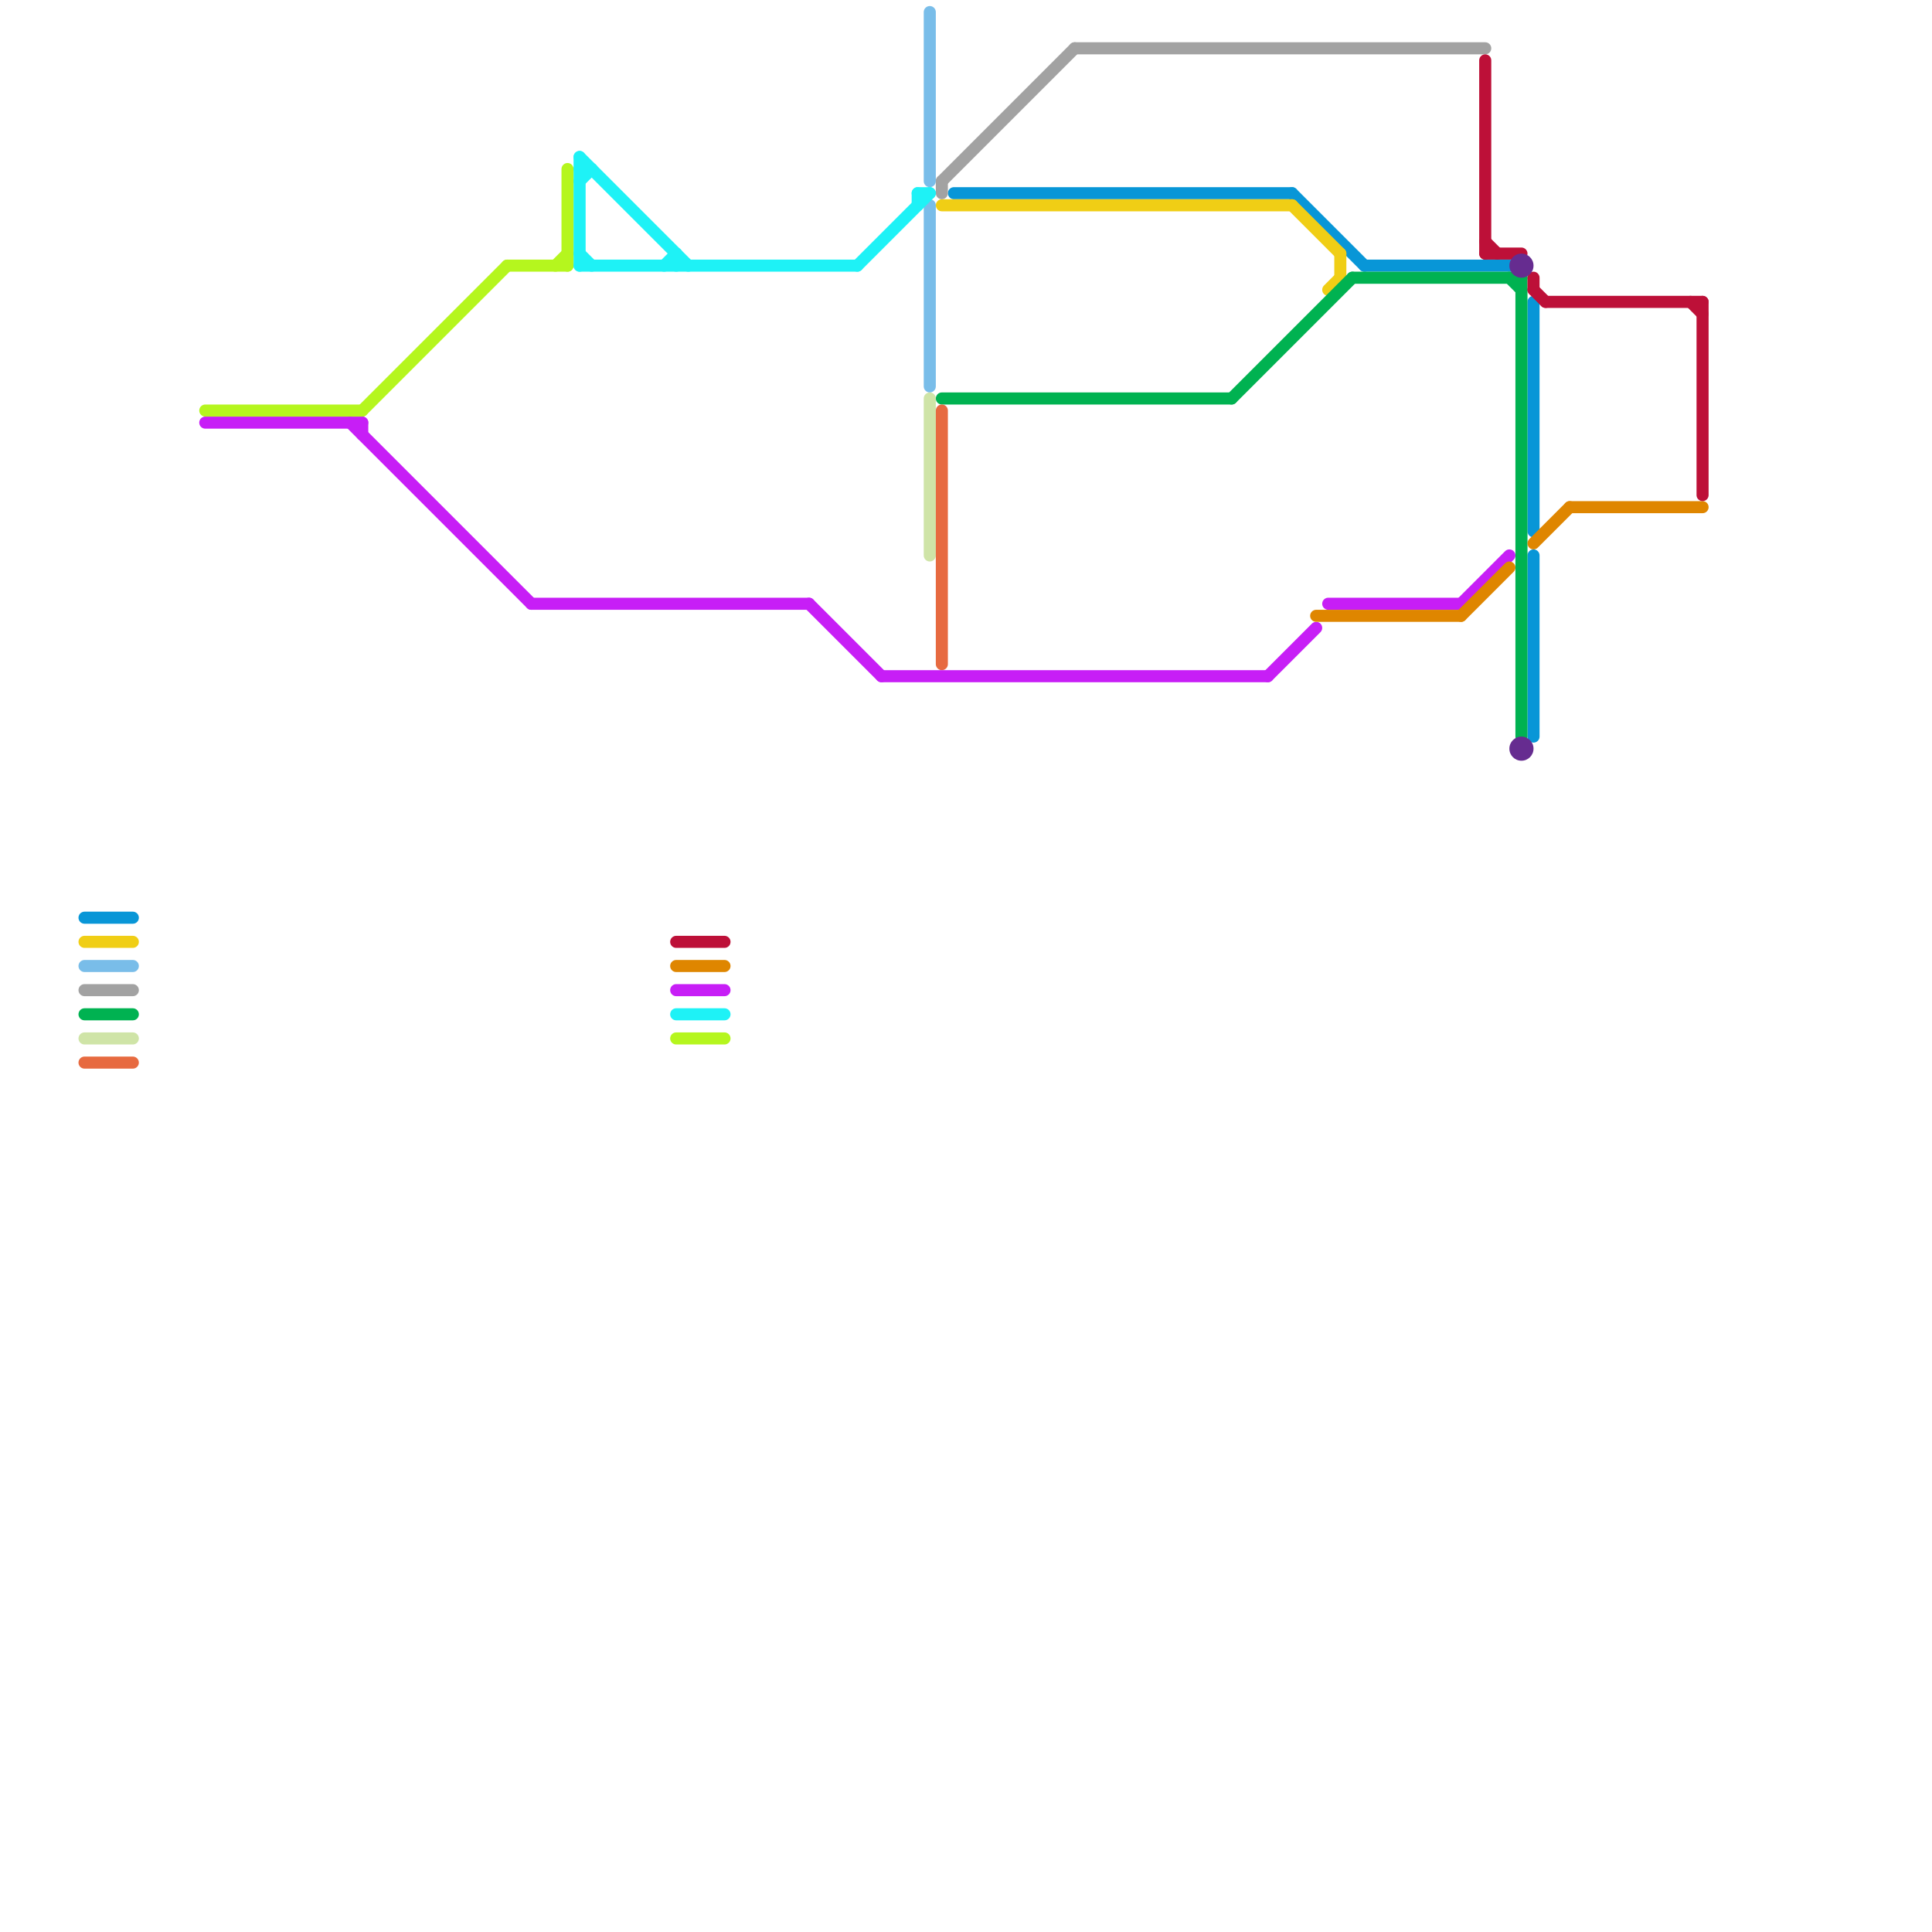 
<svg version="1.1" xmlns="http://www.w3.org/2000/svg" viewBox="0 0 160 160">
<style>text { font: 1px Helvetica; font-weight: 600; white-space: pre; dominant-baseline: central; } line { stroke-width: 1; fill: none; stroke-linecap: round; stroke-linejoin: round; } .c0 { stroke: #0896d7 } .c1 { stroke: #f0ce15 } .c2 { stroke: #79bde9 } .c3 { stroke: #a2a2a2 } .c4 { stroke: #00b251 } .c5 { stroke: #cfe4a7 } .c6 { stroke: #e76a40 } .c7 { stroke: #c71ef6 } .c8 { stroke: #df8600 } .c9 { stroke: #bd1038 } .c10 { stroke: #662c90 } .c11 { stroke: #b5f61e } .c12 { stroke: #1ef2f6 }</style><defs><g id="wm-xf"><circle r="1.2" fill="#000"/><circle r="0.9" fill="#fff"/><circle r="0.6" fill="#000"/><circle r="0.3" fill="#fff"/></g><g id="wm"><circle r="0.6" fill="#000"/><circle r="0.3" fill="#fff"/></g></defs><line class="c0" x1="127" y1="25" x2="127" y2="44"/><line class="c0" x1="113" y1="22" x2="125" y2="22"/><line class="c0" x1="79" y1="16" x2="107" y2="16"/><line class="c0" x1="7" y1="76" x2="11" y2="76"/><line class="c0" x1="107" y1="16" x2="113" y2="22"/><line class="c0" x1="127" y1="46" x2="127" y2="61"/><line class="c1" x1="110" y1="24" x2="111" y2="23"/><line class="c1" x1="78" y1="17" x2="107" y2="17"/><line class="c1" x1="7" y1="78" x2="11" y2="78"/><line class="c1" x1="107" y1="17" x2="111" y2="21"/><line class="c1" x1="111" y1="21" x2="111" y2="23"/><line class="c2" x1="77" y1="17" x2="77" y2="32"/><line class="c2" x1="7" y1="80" x2="11" y2="80"/><line class="c2" x1="77" y1="1" x2="77" y2="15"/><line class="c3" x1="78" y1="15" x2="78" y2="16"/><line class="c3" x1="7" y1="82" x2="11" y2="82"/><line class="c3" x1="78" y1="15" x2="89" y2="4"/><line class="c3" x1="89" y1="4" x2="123" y2="4"/><line class="c4" x1="126" y1="23" x2="126" y2="61"/><line class="c4" x1="125" y1="23" x2="126" y2="24"/><line class="c4" x1="112" y1="23" x2="126" y2="23"/><line class="c4" x1="78" y1="33" x2="102" y2="33"/><line class="c4" x1="102" y1="33" x2="112" y2="23"/><line class="c4" x1="7" y1="84" x2="11" y2="84"/><line class="c5" x1="7" y1="86" x2="11" y2="86"/><line class="c5" x1="77" y1="33" x2="77" y2="46"/><line class="c6" x1="7" y1="88" x2="11" y2="88"/><line class="c6" x1="78" y1="34" x2="78" y2="55"/><line class="c7" x1="110" y1="50" x2="121" y2="50"/><line class="c7" x1="30" y1="35" x2="30" y2="36"/><line class="c7" x1="29" y1="35" x2="44" y2="50"/><line class="c7" x1="67" y1="50" x2="73" y2="56"/><line class="c7" x1="44" y1="50" x2="67" y2="50"/><line class="c7" x1="17" y1="35" x2="30" y2="35"/><line class="c7" x1="105" y1="56" x2="109" y2="52"/><line class="c7" x1="56" y1="82" x2="60" y2="82"/><line class="c7" x1="73" y1="56" x2="105" y2="56"/><line class="c7" x1="121" y1="50" x2="125" y2="46"/><line class="c8" x1="127" y1="45" x2="130" y2="42"/><line class="c8" x1="121" y1="51" x2="125" y2="47"/><line class="c8" x1="109" y1="51" x2="121" y2="51"/><line class="c8" x1="56" y1="80" x2="60" y2="80"/><line class="c8" x1="130" y1="42" x2="141" y2="42"/><line class="c9" x1="123" y1="21" x2="126" y2="21"/><line class="c9" x1="123" y1="5" x2="123" y2="21"/><line class="c9" x1="141" y1="25" x2="141" y2="41"/><line class="c9" x1="56" y1="78" x2="60" y2="78"/><line class="c9" x1="140" y1="25" x2="141" y2="26"/><line class="c9" x1="128" y1="25" x2="141" y2="25"/><line class="c9" x1="127" y1="23" x2="127" y2="24"/><line class="c9" x1="123" y1="20" x2="124" y2="21"/><line class="c9" x1="127" y1="24" x2="128" y2="25"/><circle cx="126" cy="22" r="1" fill="#662c90" /><circle cx="126" cy="62" r="1" fill="#662c90" /><line class="c11" x1="17" y1="34" x2="30" y2="34"/><line class="c11" x1="30" y1="34" x2="42" y2="22"/><line class="c11" x1="47" y1="14" x2="47" y2="22"/><line class="c11" x1="56" y1="86" x2="60" y2="86"/><line class="c11" x1="42" y1="22" x2="47" y2="22"/><line class="c11" x1="46" y1="22" x2="47" y2="21"/><line class="c12" x1="48" y1="14" x2="49" y2="14"/><line class="c12" x1="48" y1="22" x2="71" y2="22"/><line class="c12" x1="56" y1="21" x2="56" y2="22"/><line class="c12" x1="76" y1="16" x2="76" y2="17"/><line class="c12" x1="48" y1="15" x2="49" y2="14"/><line class="c12" x1="48" y1="13" x2="48" y2="22"/><line class="c12" x1="48" y1="13" x2="57" y2="22"/><line class="c12" x1="56" y1="84" x2="60" y2="84"/><line class="c12" x1="55" y1="22" x2="56" y2="21"/><line class="c12" x1="48" y1="21" x2="49" y2="22"/><line class="c12" x1="76" y1="16" x2="77" y2="16"/><line class="c12" x1="71" y1="22" x2="77" y2="16"/>
</svg>
